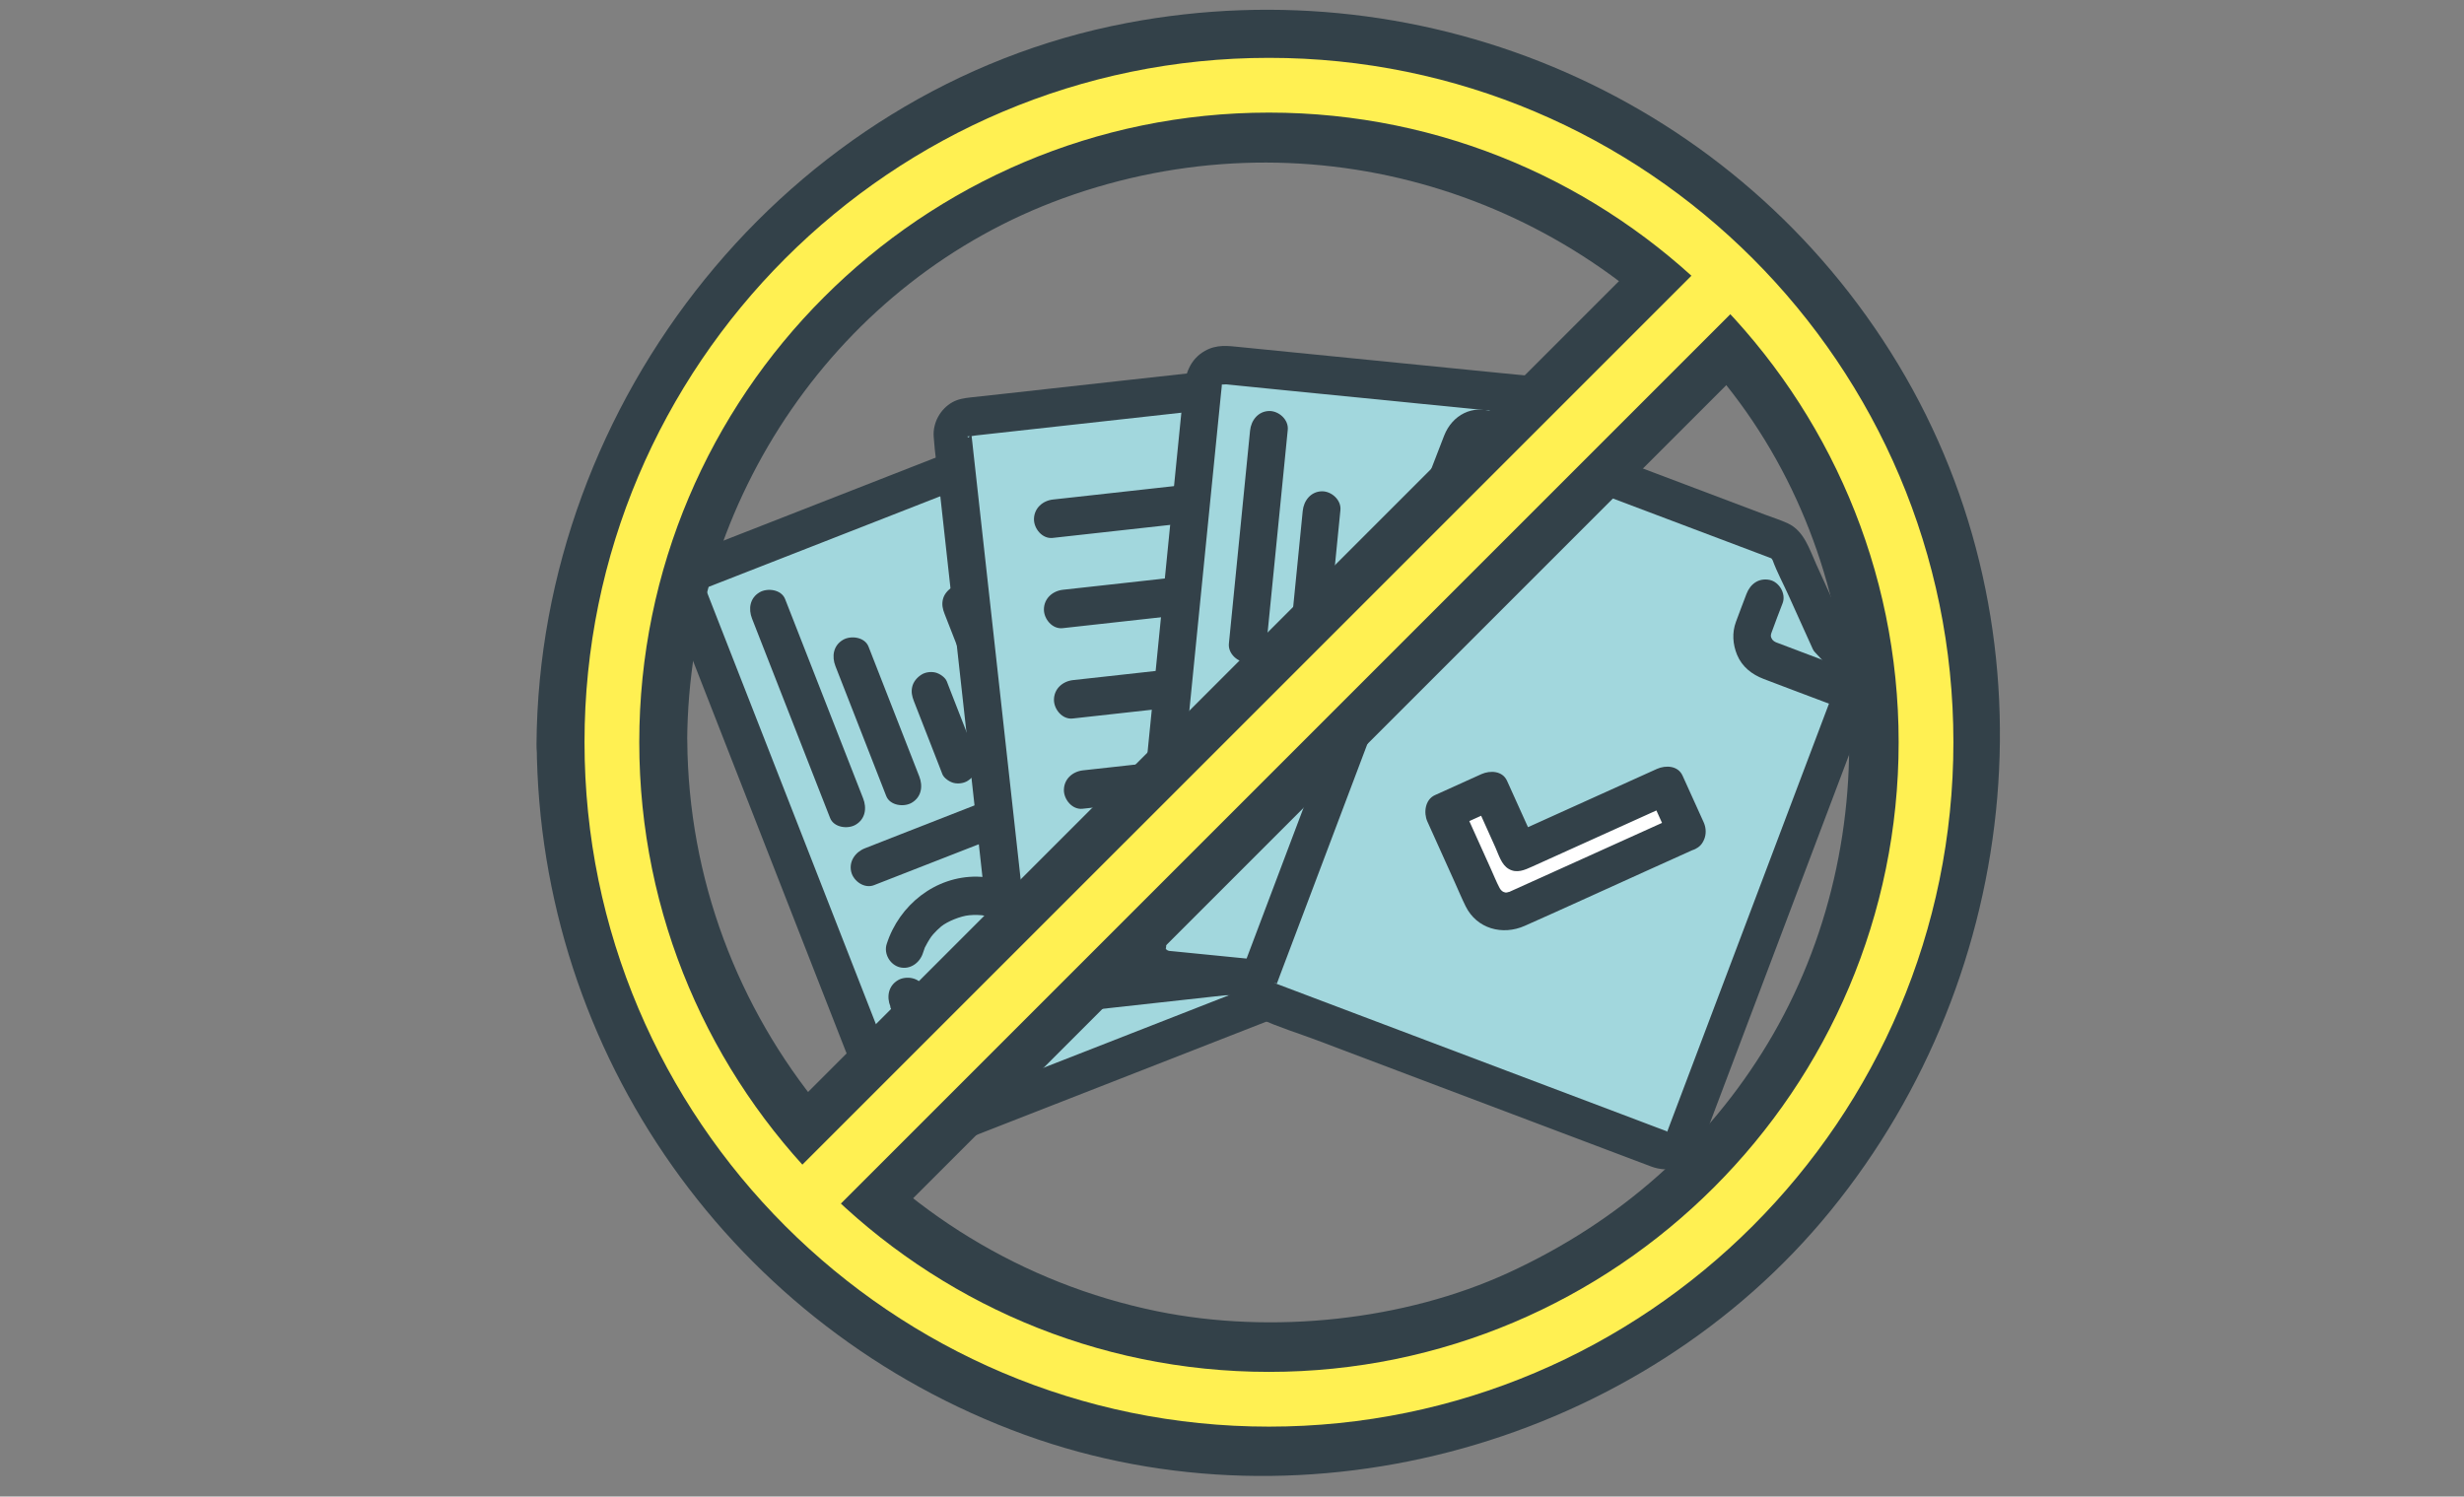 <?xml version="1.0" encoding="UTF-8"?>
<svg id="b" data-name="レイヤー 2" xmlns="http://www.w3.org/2000/svg" viewBox="0 0 270 164">
  <rect x="0" y="0" width="270" height="164" fill="#808080" stroke="none"/>
  <g id="c" data-name="レイヤー 1">
    <rect width="270" height="164" style="fill: none;"/>
    <g id="d" data-name="書類1">
      <g>
        <g>
          <path d="M98.04,123.19c.47,1.19,1.81,1.78,3,1.31l41.8-16.35c1.19-.47,1.78-1.81,1.31-3l-18.52-47.34c-.21-.53-.62-.95-1.14-1.18l-14.69-6.43c-.52-.23-1.11-.24-1.64-.03l-31.4,12.28c-1.19.47-1.78,1.81-1.31,3l22.58,57.74Z" style="fill: #a2d7dd;"/>
          <path d="M96.23,124.26c1.03,2.29,3.6,2.93,5.78,2.07l3.14-1.23c4.05-1.58,8.1-3.17,12.15-4.75,8.21-3.21,16.42-6.42,24.63-9.63.76-.3,1.62-.56,2.32-.98,1.99-1.2,2.51-3.62,1.71-5.68-.06-.15-.12-.3-.18-.45-1.02-2.62-2.05-5.24-3.07-7.85-3.63-9.29-7.26-18.57-10.9-27.86l-3.78-9.66c-.19-.5-.37-1.01-.59-1.5-.8-1.77-2.67-2.29-4.3-3.01-4-1.75-7.99-3.52-12-5.25-1.14-.5-2.26-.74-3.48-.33-.23.07-.45.17-.67.26l-4.05,1.58c-8.44,3.3-16.88,6.6-25.31,9.9-1.41.55-2.83,1.02-3.7,2.38-1.02,1.58-.7,3.22-.07,4.83l2.82,7.21c3.57,9.13,7.14,18.26,10.71,27.39,2.79,7.14,5.58,14.28,8.38,21.41l.45,1.15c.41,1.05,1.93,1.25,2.8.74,1.07-.63,1.24-1.82.82-2.89-1.97-5.04-3.94-10.08-5.91-15.12-3.62-9.27-7.25-18.53-10.87-27.8l-4.18-10.68-1.2-3.07c-.1-.27-.21-.54-.31-.8-.03-.07-.06-.14-.08-.21,0-.02-.01-.03-.02-.05,0,0,0,0,0-.01.12.4,0,.15.06.04-.03.05.1.48.07-.04.02.3-.22.07-.06.12l.08-.08c-.14.1-.1.07.12-.06-.22-.08-.37.16-.27.11.07-.03.14-.05.21-.08.38-.15.77-.3,1.15-.45l4.63-1.81c4.59-1.8,9.19-3.59,13.78-5.39l10.6-4.15c.31-.12.62-.25.94-.37.1-.04.39-.1.39-.1-.04.03-.36-.15,0,.01,1.63.71,3.25,1.42,4.88,2.14l6.78,2.97,2.24.98c.55.24.78.29.95.66.77,1.65,1.34,3.42,2,5.11,3.43,8.78,6.87,17.55,10.3,26.33,1.51,3.87,3.03,7.74,4.54,11.6l1.31,3.35c.1.26.21.52.31.79.02.04.04.09.05.13-.21-.66.04.04-.09-.11v-.05c.04-.12.02-.07-.04.16.01-.09.06-.16.13-.21-.18.18-.21.21-.08.11-.01-.01-.55.27.06,0-.02,0-.04.02-.06.02-.1.03-.2.08-.3.12l-1.11.43-4.01,1.57-12.71,4.97c-7.59,2.97-15.18,5.94-22.78,8.91-.25.1-.5.19-.74.29-.03.01-.06.03-.09.04-.31.1-.23.11-.51.02.24.08-.1-.26,0-.04.14.3-.2-.39-.18-.34-.46-1.03-1.89-1.27-2.8-.74-1.03.61-1.29,1.85-.82,2.89Z" style="fill: #334149;"/>
        </g>
        <g>
          <path d="M125.14,57.06l-8.95,3.5c-1.43.56-3.05-.15-3.61-1.58l-1.46-3.73" style="fill: #a2d7dd;"/>
          <path d="M124.64,55.03c-2.04.8-4.09,1.6-6.13,2.4-.9.35-1.81.72-2.71,1.06-.09.04-.19.07-.28.1-.3.13-.15.05-.02.03-.12.02-.24.01-.36.01.1,0,.34.1,0,0-.06-.02-.5-.19-.25-.07s-.09-.07-.14-.1c-.25-.19.26.2,0,0-.07-.05-.13-.13-.19-.2.23.26.04.07,0-.02-.09-.19-.17-.38-.25-.57-.46-1.16-.91-2.33-1.37-3.5-.41-1.05-1.93-1.25-2.8-.74-1.07.63-1.24,1.82-.82,2.89s.86,2.2,1.29,3.3c.8,2.04,2.76,3.46,5.02,3.18,1.02-.13,1.96-.58,2.9-.95l4.3-1.68c.94-.37,1.88-.73,2.82-1.1,1.05-.41,1.79-1.44,1.5-2.6-.25-1.01-1.45-1.86-2.5-1.44h0Z" style="fill: #334149;"/>
        </g>
        <g>
          <line x1="120.91" y1="69.77" x2="123.55" y2="76.52" style="fill: #a2d7dd;"/>
          <path d="M119.1,70.84c.77,1.97,1.54,3.94,2.31,5.9l.33.85c.18.46.8.86,1.25.97.49.12,1.12.04,1.54-.24.47-.3.87-.76,1-1.32s.03-1.03-.18-1.57c-.77-1.97-1.54-3.94-2.31-5.9l-.33-.85c-.18-.46-.8-.86-1.25-.97-.49-.12-1.12-.04-1.54.24-.47.3-.87.76-1,1.32s-.03,1.03.18,1.57h0Z" style="fill: #334149;"/>
        </g>
        <g>
          <line x1="114.27" y1="70.93" x2="117.4" y2="78.93" style="fill: #a2d7dd;"/>
          <path d="M112.46,72.01c.91,2.33,1.82,4.66,2.73,6.99l.39,1.01c.18.46.8.86,1.25.97.49.12,1.12.04,1.54-.24.47-.3.87-.76,1-1.32s.03-1.03-.18-1.57c-.91-2.33-1.82-4.66-2.73-6.99l-.39-1.01c-.18-.46-.8-.86-1.25-.97-.49-.12-1.12-.04-1.54.24-.47.3-.87.76-1,1.32s-.03,1.03.18,1.57h0Z" style="fill: #334149;"/>
        </g>
        <g>
          <line x1="110.22" y1="78.75" x2="111.24" y2="81.34" style="fill: #a2d7dd;"/>
          <path d="M108.41,79.82c.3.76.59,1.51.89,2.27l.13.33c.12.25.3.45.53.6.2.19.44.32.72.37.27.08.53.08.79.02.27-.02.52-.1.75-.25.47-.3.87-.76,1-1.32l.08-.54c0-.36-.08-.71-.25-1.03-.3-.76-.59-1.51-.89-2.27l-.13-.33c-.12-.25-.3-.45-.53-.6-.2-.19-.44-.32-.72-.37-.27-.08-.53-.08-.79-.02-.27.02-.52.1-.75.25-.47.3-.87.76-1,1.32l-.08.54c0,.36.08.71.25,1.03h0Z" style="fill: #334149;"/>
        </g>
        <g>
          <line x1="105.31" y1="66.19" x2="108.46" y2="74.23" style="fill: #a2d7dd;"/>
          <path d="M103.5,67.26c.92,2.34,1.83,4.69,2.75,7.03.13.34.26.68.4,1.02.18.46.8.86,1.25.97.49.12,1.12.04,1.54-.24.47-.3.87-.76,1-1.32s.03-1.03-.18-1.57c-.92-2.34-1.83-4.69-2.75-7.03-.13-.34-.26-.68-.4-1.02-.18-.46-.8-.86-1.25-.97-.49-.12-1.12-.04-1.54.24-.47.3-.87.76-1,1.32s-.03,1.03.18,1.57h0Z" style="fill: #334149;"/>
        </g>
        <g>
          <line x1="101.95" y1="75.75" x2="105.08" y2="83.75" style="fill: #a2d7dd;"/>
          <path d="M100.14,76.83c.91,2.33,1.82,4.66,2.73,6.99l.39,1.01c.18.46.8.86,1.25.97.49.12,1.12.04,1.54-.24.47-.3.87-.76,1-1.32s.03-1.03-.18-1.57c-.91-2.33-1.82-4.66-2.73-6.99l-.39-1.01c-.18-.46-.8-.86-1.25-.97-.49-.12-1.12-.04-1.54.24-.47.3-.87.76-1,1.32s-.03,1.03.18,1.57h0Z" style="fill: #334149;"/>
        </g>
        <g>
          <line x1="93.36" y1="71.94" x2="98.92" y2="86.16" style="fill: #a2d7dd;"/>
          <path d="M91.55,73.01c1.62,4.14,3.24,8.29,4.86,12.43.23.6.47,1.2.7,1.79.41,1.05,1.93,1.25,2.8.74,1.07-.63,1.24-1.82.82-2.89-1.62-4.14-3.24-8.29-4.86-12.43-.23-.6-.47-1.2-.7-1.79-.41-1.05-1.93-1.25-2.8-.74-1.07.63-1.24,1.82-.82,2.89h0Z" style="fill: #334149;"/>
        </g>
        <g>
          <line x1="126.07" y1="82.95" x2="95.28" y2="94.99" style="fill: #a2d7dd;"/>
          <path d="M125.57,80.92c-3.46,1.35-6.91,2.7-10.37,4.05l-16.62,6.5c-1.27.5-2.54.99-3.8,1.49-1.05.41-1.79,1.44-1.5,2.6.25,1.01,1.45,1.86,2.5,1.44,3.46-1.35,6.91-2.7,10.37-4.05l16.62-6.5c1.27-.5,2.54-.99,3.8-1.49,1.05-.41,1.79-1.44,1.5-2.6-.25-1.01-1.45-1.86-2.5-1.44h0Z" style="fill: #334149;"/>
        </g>
        <g>
          <line x1="128.89" y1="90.18" x2="116.92" y2="94.86" style="fill: #a2d7dd;"/>
          <path d="M128.4,88.15c-3.49,1.36-6.98,2.73-10.46,4.09-.5.2-1.01.39-1.51.59-1.02.4-1.84,1.45-1.5,2.6.29,1,1.42,1.87,2.5,1.44,3.49-1.36,6.98-2.73,10.46-4.09.5-.2,1.01-.39,1.51-.59,1.02-.4,1.84-1.45,1.5-2.6-.29-1-1.42-1.87-2.5-1.44h0Z" style="fill: #334149;"/>
        </g>
        <g>
          <line x1="131.4" y1="96.59" x2="121.28" y2="100.55" style="fill: #a2d7dd;"/>
          <path d="M130.9,94.57c-2.95,1.15-5.9,2.31-8.85,3.46-.43.17-.85.33-1.28.5-1.02.4-1.84,1.45-1.5,2.6.29,1,1.42,1.87,2.5,1.44,2.95-1.15,5.9-2.31,8.85-3.46.43-.17.85-.33,1.28-.5,1.02-.4,1.84-1.45,1.5-2.6-.29-1-1.42-1.87-2.5-1.44h0Z" style="fill: #334149;"/>
        </g>
        <g>
          <line x1="133.91" y1="103.01" x2="121.94" y2="107.69" style="fill: #a2d7dd;"/>
          <path d="M133.41,100.98c-3.49,1.36-6.98,2.73-10.46,4.09-.5.2-1.01.39-1.51.59-1.02.4-1.84,1.45-1.5,2.6.29,1,1.42,1.87,2.5,1.44,3.49-1.36,6.98-2.73,10.46-4.09.5-.2,1.01-.39,1.51-.59,1.02-.4,1.84-1.45,1.5-2.6-.29-1-1.42-1.87-2.5-1.44h0Z" style="fill: #334149;"/>
        </g>
        <g>
          <path d="M99.36,109.29c1.64,4.19,6.36,6.25,10.54,4.61,4.19-1.64,6.25-6.36,4.61-10.54-1.64-4.19-6.36-6.25-10.54-4.61-2.42.95-4.13,2.92-4.83,5.22" style="fill: #a2d7dd;"/>
          <path d="M97.55,110.36c1.41,3.47,4.74,5.79,8.43,6.15s7.43-1.54,9.5-4.67,2.16-7.2.44-10.44-5.19-5.27-8.84-5.33c-4.58-.07-8.55,3.1-9.92,7.39-.34,1.06.37,2.27,1.43,2.54,1.14.29,2.2-.49,2.54-1.55.06-.17.11-.35.18-.52.14-.37-.23.42.08-.18.15-.29.31-.58.49-.86.05-.07.31-.45.1-.17.09-.12.19-.23.28-.34.27-.3.56-.59.87-.85.7-.57,2.16-1.15,3.07-1.23.31-.03.62-.04.92-.03.17,0,.34.01.51.03-.1-.01-.31-.06.07.02.33.07.66.13.98.23.13.04.26.08.38.12.56.18-.29-.17.24.1.3.16.6.3.89.48.11.07.67.48.39.25.26.21.51.45.75.69.09.1.19.2.28.3.03.03.38.5.19.23.2.29.38.59.54.9.07.13.12.26.19.38.29.6-.04-.16.09.21.11.3.19.61.26.92.04.17.07.34.1.52.02.14.02.14,0-.02,0,.1.02.21.02.31.02.31.01.61,0,.92,0-.04-.07.62-.03.34s-.08.37-.07.33c-.06.3-.16.58-.24.87-.03.1-.19.51-.03.13-.08.19-.17.37-.26.54-.14.27-.3.52-.47.78-.06.09-.33.42-.08.12-.09.1-.17.21-.26.31-.23.25-.48.48-.73.71-.04.04-.32.24-.05.05-.17.12-.34.24-.52.35-1.06.66-1.98.92-3.19.93-.21,0-.41,0-.61-.02-.41-.02.16.06-.28-.04-.33-.07-.66-.13-.98-.23-.16-.05-.32-.1-.48-.16-.14-.05-.13-.05.04.02-.09-.04-.18-.08-.27-.13-.33-.17-.65-.34-.96-.55-.11-.07-.22-.15-.33-.23.32.23-.14-.12-.2-.18-.31-.28-.58-.58-.85-.89-.03-.03-.23-.31-.06-.07-.12-.17-.23-.35-.34-.53-.22-.37-.4-.76-.56-1.15-.43-1.05-1.92-1.26-2.8-.74-1.06.63-1.25,1.83-.82,2.89h0Z" style="fill: #334149;"/>
        </g>
      </g>
      <g>
        <line x1="84.22" y1="66.72" x2="92.76" y2="88.57" style="fill: #a2d7dd;"/>
        <path d="M82.41,67.8c2.49,6.37,4.98,12.74,7.48,19.11.36.91.71,1.82,1.07,2.73.41,1.05,1.93,1.25,2.8.74,1.07-.63,1.24-1.82.82-2.89-2.49-6.37-4.98-12.74-7.48-19.11-.36-.91-.71-1.82-1.07-2.73-.41-1.05-1.93-1.25-2.8-.74-1.07.63-1.24,1.82-.82,2.89h0Z" style="fill: #334149;"/>
      </g>
    </g>
    <g id="e" data-name="書類2">
      <g>
        <path d="M158.28,102.46l-5.41-48.91c-.06-.54-.33-1.04-.76-1.38l-12.02-9.63c-.43-.34-.97-.5-1.51-.44l-32.57,3.6c-1.02.11-1.75,1.03-1.63,2.04l6.63,59.94c.11,1.02,1.03,1.75,2.04,1.63l43.61-4.83c1.02-.11,1.75-1.03,1.63-2.04Z" style="fill: #a2d7dd;"/>
        <path d="M160.35,102.41c-.68-6.18-1.37-12.35-2.05-18.53-.99-8.97-1.99-17.94-2.98-26.91-.24-2.13-.14-5.02-1.91-6.47-3.24-2.66-6.54-5.24-9.82-7.86-1.47-1.17-2.98-2.76-4.99-2.65-.73.04-1.46.16-2.19.24l-12.69,1.4c-4.6.51-9.2,1.02-13.79,1.53-1.19.13-2.38.26-3.57.39-.69.08-1.38.18-2,.53-1.32.74-2.15,2.24-2.05,3.75.12,1.8.4,3.61.6,5.4l1.32,11.95c1.08,9.78,2.17,19.57,3.25,29.35l1.14,10.3.28,2.52c.01.13.03.25.04.38.24,2.13,1.82,3.82,4.08,3.69,2.03-.11,4.08-.45,6.1-.68,4.59-.51,9.18-1.02,13.77-1.52l23.26-2.57c.16-.02.32-.03.48-.05,2.13-.28,3.83-1.95,3.73-4.19-.05-1.11-.86-2.08-2.04-2.06-1.08.02-2.14,1.03-2.09,2.15.03.53-.02.09.08.02.03-.02.36-.21.1-.09s.19-.08.26-.04c-.03-.02-.15.02-.18.02-.32.03-.63.07-.95.11l-3.8.42c-4.28.47-8.55.95-12.83,1.42-8.14.9-16.28,1.8-24.42,2.7-.36.04-.73.08-1.09.12-.08,0-.17.02-.25.03-.02,0-.03,0-.05,0-.73.14.03-.02-.06.05.08-.06.16.54-.08-.07.07.18.25.11.12.44,0,0,0-.02,0-.02,0-.05-.01-.12-.02-.17-.03-.25-.06-.5-.08-.75l-.86-7.8c-1.02-9.2-2.04-18.4-3.05-27.6-.81-7.35-1.63-14.7-2.44-22.04-.06-.5-.1-1.01-.17-1.51-.06-.47.06-.07-.09-.05.06,0-.63.21,0,.03-.08.02-.28.39-.36.1,0,0,.06,0,.06,0,.29,0,.58-.06.86-.1,3.62-.4,7.23-.8,10.85-1.2,4.75-.53,9.51-1.05,14.26-1.58l4.88-.54c.44-.05.87-.1,1.31-.14.26-.03.87.06.4-.2.35.19.67.54.98.78l2.18,1.74,5.58,4.47c1.06.85,2.11,1.9,3.27,2.62.22.13.33.28.21-.04.02.05.01.13.02.19.04.29.06.58.1.88.85,7.64,1.69,15.29,2.54,22.93.87,7.86,1.74,15.71,2.61,23.57l.15,1.33c.12,1.1.81,2.08,2.04,2.06,1.03-.02,2.21-1.03,2.09-2.15Z" style="fill: #334149;"/>
      </g>
      <g>
        <path d="M152.59,52.73l-9.18,1.02c-1.47.16-2.79-.9-2.96-2.37l-.35-3.13" style="fill: #a2d7dd;"/>
        <path d="M152.62,50.62l-5.82.64-3.01.33c-.1.01-.2.02-.29.03-.02,0-.03,0-.05,0-.06,0-.26.03-.18.01-.35.05.12.07-.07.02-.11-.03-.22-.06-.33-.08l-.08-.03c.22.1.27.11.13.04-.03,0-.4-.22-.13-.06.23.14-.04-.04-.09-.1-.05-.05-.24-.33-.1-.1s0-.03-.02-.06c-.17-.34-.02-.05,0,.03-.04-.15-.17-.75-.05.02-.16-1.03-.23-2.08-.35-3.12s-.82-2.14-2.04-2.06c-1.02.07-2.22,1-2.09,2.15.11,1.02.23,2.05.34,3.07.14,1.24.54,2.4,1.5,3.26s2.22,1.33,3.5,1.22c2.16-.18,4.31-.48,6.46-.71l2.72-.3c1.09-.12,2.13-.96,2.09-2.15-.03-1.04-.87-2.19-2.04-2.06h0Z" style="fill: #334149;"/>
      </g>
      <g>
        <line x1="116.46" y1="66.74" x2="144.01" y2="63.69" style="fill: #a2d7dd;"/>
        <path d="M116.43,68.84c8.03-.89,16.07-1.78,24.1-2.67,1.15-.13,2.3-.25,3.45-.38s2.08-.96,2.09-2.15c.01-1.04-.91-2.18-2.04-2.06-8.03.89-16.07,1.78-24.1,2.67-1.15.13-2.3.25-3.45.38s-2.08.96-2.09,2.15c-.01,1.04.91,2.18,2.04,2.06h0Z" style="fill: #334149;"/>
      </g>
      <g>
        <line x1="115.36" y1="56.85" x2="134.96" y2="54.68" style="fill: #a2d7dd;"/>
        <path d="M115.34,58.95c5.71-.63,11.42-1.26,17.14-1.9.82-.09,1.64-.18,2.46-.27,1.13-.12,2.08-.96,2.09-2.15.01-1.04-.91-2.18-2.04-2.06-5.71.63-11.42,1.26-17.14,1.9-.82.09-1.64.18-2.46.27-1.13.12-2.08.96-2.09,2.15-.01,1.04.91,2.18,2.04,2.06h0Z" style="fill: #334149;"/>
      </g>
      <g>
        <line x1="117.55" y1="76.63" x2="145.1" y2="73.58" style="fill: #a2d7dd;"/>
        <path d="M117.53,78.74c8.03-.89,16.07-1.78,24.1-2.67,1.15-.13,2.3-.25,3.45-.38s2.08-.96,2.09-2.15c.01-1.04-.91-2.18-2.04-2.06-8.03.89-16.07,1.78-24.1,2.67-1.15.13-2.3.25-3.45.38s-2.08.96-2.09,2.15c-.01,1.04.91,2.18,2.04,2.06h0Z" style="fill: #334149;"/>
      </g>
      <g>
        <line x1="118.65" y1="86.52" x2="146.2" y2="83.48" style="fill: #a2d7dd;"/>
        <path d="M118.62,88.63c8.03-.89,16.07-1.78,24.1-2.67,1.15-.13,2.3-.25,3.45-.38s2.08-.96,2.09-2.15c.01-1.04-.91-2.18-2.04-2.06-8.03.89-16.07,1.78-24.1,2.67-1.15.13-2.3.25-3.45.38s-2.08.96-2.09,2.15c-.01,1.04.91,2.18,2.04,2.06h0Z" style="fill: #334149;"/>
      </g>
      <g>
        <line x1="119.74" y1="96.42" x2="147.29" y2="93.37" style="fill: #a2d7dd;"/>
        <path d="M119.71,98.52c8.03-.89,16.07-1.78,24.1-2.67,1.15-.13,2.3-.25,3.45-.38s2.08-.96,2.09-2.15c.01-1.04-.91-2.18-2.04-2.06-8.03.89-16.07,1.78-24.1,2.67-1.15.13-2.3.25-3.45.38s-2.08.96-2.09,2.15c-.01,1.04.91,2.18,2.04,2.06h0Z" style="fill: #334149;"/>
      </g>
    </g>
    <g id="f" data-name="書類4">
      <g>
        <g>
          <path d="M125.69,103.72c-.13,1.27.8,2.4,2.07,2.53l44.67,4.45c1.27.13,2.4-.8,2.53-2.07l5.04-50.58c.06-.57-.11-1.13-.47-1.57l-10.16-12.4c-.36-.44-.88-.72-1.44-.77l-33.56-3.34c-1.27-.13-2.4.8-2.53,2.07l-6.14,61.69Z" style="fill: #a2d7dd;"/>
          <path d="M123.62,103.77c-.12,2.49,1.72,4.34,4.11,4.59.16.02.31.03.47.05l3.29.33,12.91,1.29c8.8.88,17.61,1.75,26.41,2.63.67.07,1.37.2,2.05.16,2.32-.14,3.9-2.03,4.15-4.23.02-.16.03-.32.05-.48.28-2.8.56-5.59.84-8.39.99-9.92,1.98-19.85,2.96-29.77.34-3.44.69-6.88,1.03-10.32.05-.53.14-1.07.16-1.6.09-2.09-1.49-3.57-2.71-5.07-2.77-3.38-5.5-6.78-8.3-10.13-1-1.2-2.31-1.53-3.77-1.67l-4.25-.42c-9.03-.9-18.07-1.8-27.1-2.7-1.37-.14-2.58-.32-3.88.41-1.65.93-2.17,2.55-2.34,4.29l-.77,7.7-2.91,29.26c-.76,7.63-1.52,15.25-2.28,22.88-.04.41-.08.82-.12,1.23-.11,1.11.98,2.08,2.04,2.06,1.21-.03,1.98-1.03,2.09-2.15.54-5.38,1.07-10.77,1.61-16.15.99-9.9,1.97-19.8,2.96-29.7l1.14-11.41.33-3.28c.03-.29.06-.57.09-.86,0-.07.02-.15.02-.22,0-.02,0-.03,0-.05,0,0,0,0,0-.01-.05.38-.15.2.02.08l-.04.11c.14-.23.15-.26.06-.08-.33.09.27-.09.06-.04-.33.07.3,0,.36.01.07,0,.13.01.2.02.39.03.79.08,1.18.12l4.88.49,14.7,1.46,11.43,1.14c.35.03.7.06,1.05.1.03,0,.06,0,.09,0,0,0,.02,0,.03,0-.76-.13-.05.04-.05.04.01.05-.35-.4.04.14.03.04.06.08.09.12,1.09,1.29,2.15,2.62,3.22,3.93l4.72,5.76,1.63,1.99c.13.16.25.32.39.47.03.03.06.07.09.11-.14-.23-.09-.26-.08.13.02.48-.1,1-.15,1.47l-.4,3.99c-.93,9.38-1.87,18.76-2.8,28.13-.41,4.13-.82,8.27-1.23,12.4l-.36,3.58c-.03.28-.06.56-.08.84,0,.05,0,.1-.01.14,0,0,0,0,0,.01.11-.78-.17.06.03-.19-.18.23-.08.08-.06.08.23.03-.29.11.06.03-.58.13-1.41-.09-1.98-.15l-4.23-.42-13.53-1.35-24.45-2.43c-.28-.03-.55-.05-.83-.08-.04,0-.08,0-.12-.01l.29.02c-.25-.07-.3-.08-.14-.03,0,0-.35-.24-.1-.06-.26-.18-.13-.21-.06-.02-.14-.38-.05.03-.03-.38.05-1.11-.94-2.08-2.04-2.06-1.17.03-2.03,1.03-2.09,2.15Z" style="fill: #334149;"/>
        </g>
        <g>
          <path d="M179.89,57.14l-9.56-.95c-1.53-.15-2.65-1.52-2.5-3.05l.4-3.98" style="fill: #a2d7dd;"/>
          <path d="M179.91,55.04c-2.16-.22-4.32-.43-6.48-.65-.99-.1-1.97-.2-2.96-.29-.41-.04.58.17.07,0-.1-.04-.22-.06-.32-.09.1.03.35.2.07,0-.09-.06-.18-.11-.27-.17.42.29.06,0-.04-.09.33.32.08.06,0-.02-.09-.09-.16-.45-.04-.02-.03-.1-.05-.22-.08-.31.11.29,0,.22,0,.04.01-.21.02-.41.04-.61.12-1.24.25-2.47.37-3.71.11-1.08-.98-2.13-2.04-2.06-1.22.08-1.97.99-2.09,2.15s-.24,2.38-.36,3.57c-.24,2.41,1.07,4.68,3.47,5.37.95.27,2.11.26,3.09.36l4.47.45c1.01.1,2.02.2,3.03.3,1.1.11,2.12-1.13,2.09-2.15-.04-1.23-.87-1.94-2.04-2.06h0Z" style="fill: #334149;"/>
        </g>
        <g>
          <line x1="170.34" y1="66.54" x2="169.62" y2="73.76" style="fill: #a2d7dd;"/>
          <path d="M168.28,66.59c-.21,2.1-.42,4.21-.63,6.31-.03.3-.06.61-.09.91-.11,1.08.98,2.13,2.04,2.06,1.22-.08,1.97-.99,2.09-2.15.21-2.1.42-4.21.63-6.31.03-.3.06-.61.09-.91.11-1.08-.98-2.13-2.04-2.06-1.22.08-1.97.99-2.09,2.15h0Z" style="fill: #334149;"/>
        </g>
        <g>
          <line x1="163.89" y1="64.56" x2="163.04" y2="73.1" style="fill: #a2d7dd;"/>
          <path d="M161.83,64.6c-.25,2.49-.5,4.98-.74,7.47l-.11,1.08c-.11,1.08.98,2.13,2.04,2.06,1.22-.08,1.97-.99,2.09-2.15.25-2.49.5-4.98.74-7.47l.11-1.08c.11-1.08-.98-2.13-2.04-2.06-1.22.08-1.97.99-2.09,2.15h0Z" style="fill: #334149;"/>
        </g>
        <g>
          <line x1="156.74" y1="69.68" x2="156.46" y2="72.45" style="fill: #a2d7dd;"/>
          <path d="M154.68,69.73c-.08.81-.16,1.61-.24,2.42l-.03.35c-.01.28.04.54.16.78.08.26.21.48.41.68.19.21.42.36.69.44.24.13.5.18.78.16.53-.04,1.08-.23,1.45-.63l.35-.45c.19-.33.29-.69.3-1.07.08-.81.16-1.61.24-2.42l.03-.35c.01-.28-.04-.54-.16-.78-.08-.26-.21-.48-.41-.68-.19-.21-.42-.36-.69-.44-.24-.13-.5-.18-.78-.16-.53.04-1.08.23-1.45.63l-.35.45c-.19.33-.29.69-.3,1.07h0Z" style="fill: #334149;"/>
        </g>
        <g>
          <line x1="158.08" y1="56.26" x2="157.22" y2="64.85" style="fill: #a2d7dd;"/>
          <path d="M156.01,56.3c-.25,2.5-.5,5.01-.75,7.51l-.11,1.08c-.11,1.08.98,2.13,2.04,2.06,1.22-.08,1.97-.99,2.09-2.15.25-2.5.5-5.01.75-7.51l.11-1.08c.11-1.08-.98-2.13-2.04-2.06-1.22.08-1.97.99-2.09,2.15h0Z" style="fill: #334149;"/>
        </g>
        <g>
          <line x1="150.73" y1="63.25" x2="149.88" y2="71.79" style="fill: #a2d7dd;"/>
          <path d="M148.67,63.29c-.25,2.49-.5,4.98-.74,7.47l-.11,1.08c-.11,1.08.98,2.13,2.04,2.06,1.22-.08,1.97-.99,2.09-2.15.25-2.49.5-4.98.74-7.47l.11-1.08c.11-1.08-.98-2.13-2.04-2.06-1.22.08-1.97.99-2.09,2.15h0Z" style="fill: #334149;"/>
        </g>
        <g>
          <line x1="144.82" y1="55.94" x2="143.3" y2="71.14" style="fill: #a2d7dd;"/>
          <path d="M142.75,55.99c-.44,4.43-.88,8.86-1.32,13.28l-.19,1.91c-.11,1.11.98,2.08,2.04,2.06,1.21-.03,1.98-1.03,2.09-2.15.44-4.43.88-8.86,1.32-13.28l.19-1.91c.11-1.11-.98-2.08-2.04-2.06-1.21.03-1.98,1.03-2.09,2.15h0Z" style="fill: #334149;"/>
        </g>
        <g>
          <line x1="168.94" y1="80.62" x2="136.04" y2="77.35" style="fill: #a2d7dd;"/>
          <path d="M168.97,78.52c-3.69-.37-7.38-.74-11.08-1.1l-17.76-1.77c-1.35-.13-2.71-.27-4.06-.4-1.13-.11-2.08,1.13-2.09,2.15-.01,1.23.91,1.94,2.04,2.06,3.69.37,7.38.74,11.08,1.1l17.76,1.77c1.35.13,2.71.27,4.06.4,1.13.11,2.08-1.13,2.09-2.15.01-1.23-.91-1.94-2.04-2.06h0Z" style="fill: #334149;"/>
        </g>
      </g>
      <g>
        <line x1="139.05" y1="47.14" x2="136.72" y2="70.48" style="fill: #a2d7dd;"/>
        <path d="M136.98,47.19c-.68,6.81-1.36,13.62-2.03,20.42-.1.97-.19,1.95-.29,2.92-.11,1.11.98,2.08,2.04,2.06,1.21-.03,1.98-1.03,2.09-2.15.68-6.81,1.36-13.62,2.03-20.42.1-.97.19-1.95.29-2.92.11-1.11-.98-2.08-2.04-2.06-1.21.03-1.98,1.03-2.09,2.15h0Z" style="fill: #334149;"/>
      </g>
    </g>
    <g id="g" data-name="書類3">
      <g>
        <path d="M184.52,124.86l18.21-48.19c.2-.53.18-1.13-.05-1.65l-6.64-14.7c-.24-.52-.67-.93-1.2-1.13l-32.09-12.13c-1-.38-2.12.13-2.5,1.13l-22.32,59.06c-.38,1,.13,2.12,1.13,2.5l42.97,16.23c1,.38,2.12-.13,2.5-1.13Z" style="fill: #a2d7dd;"/>
        <path d="M186.51,125.35c2.28-6.04,4.56-12.08,6.84-18.11,3.34-8.83,6.67-17.66,10.01-26.49l1.15-3.06c.5-1.32.47-2.6-.11-3.93-1.74-3.98-3.58-7.92-5.36-11.88-.76-1.67-1.34-3.7-3.14-4.53-.8-.37-1.66-.64-2.49-.95l-12.33-4.66c-4.56-1.72-9.13-3.45-13.69-5.17l-3.7-1.4c-2.31-.87-4.55.3-5.44,2.56-2.2,5.6-4.25,11.25-6.38,16.88-3.64,9.64-7.28,19.27-10.92,28.91l-3.87,10.25-.96,2.55c-.75,1.99-.17,4.32,1.88,5.28s4.25,1.62,6.34,2.41l13.41,5.07c7.72,2.92,15.44,5.84,23.17,8.75,2.02.76,4.41.19,5.37-1.94.46-1.01.35-2.25-.7-2.86-.91-.53-2.37-.2-2.83.82-.33.74.05-.04.06.12.03.4-.37,0-.06.05.2.04-.18-.07-.18-.07-.06-.03-.12-.05-.18-.07-.3-.11-.6-.23-.91-.34l-3.72-1.41-12.63-4.77-24.13-9.12c-.36-.14-.72-.27-1.08-.41-.08-.03-.16-.06-.25-.09,0,0-.05-.03-.06-.02,0,0,0,0,0,0,.16,0,.27.05.33.17-.18-.18-.22-.22-.11-.11.04.25-.02.23.09-.04.02-.06.04-.12.07-.17.09-.25.19-.5.28-.75.97-2.57,1.94-5.14,2.91-7.7,3.43-9.07,6.86-18.14,10.28-27.22,2.73-7.23,5.46-14.46,8.2-21.69.18-.49.41-.98.56-1.48,0,0,.01-.02.01-.03.13.44-.12.19-.2.37-.05.11.1-.01.05-.03-.22-.09.05.07.18.12.29.11.59.22.88.33,3.59,1.36,7.17,2.71,10.76,4.07,4.68,1.77,9.36,3.54,14.04,5.3l4.77,1.8c.42.16.84.32,1.26.48.09.03.19.07.28.1.01,0,.03,0,.04.01-.41-.19-.13-.05-.05.16.48,1.31,1.17,2.58,1.74,3.85l3.09,6.84,1.25,2.76c.18.39.44.82.56,1.23-.12-.44-.12.07-.2.3-.11.29-.22.58-.33.87-2.86,7.56-5.71,15.12-8.57,22.68s-5.82,15.41-8.74,23.12c-.16.44-.33.87-.49,1.31-.39,1.04.41,2.28,1.43,2.54,1.19.3,2.15-.5,2.54-1.55Z" style="fill: #334149;"/>
      </g>
      <g>
        <path d="M202.87,75.76l-9.04-3.42c-1.45-.55-2.18-2.17-1.63-3.61l1.19-3.14" style="fill: #a2d7dd;"/>
        <path d="M203.42,73.72c-1.97-.74-3.93-1.49-5.9-2.23l-2.88-1.09c-.08-.03-.16-.06-.24-.09-.2-.07.65.33.21.08-.08-.05-.17-.1-.25-.14-.19-.13-.16-.11.09.08-.07-.06-.14-.13-.2-.2-.25-.21.07.11.05.1-.06-.01-.14-.25-.18-.3-.22-.36,0,.04,0,.05-.02,0-.06-.23-.07-.27-.12-.42-.05.41,0-.03,0,0,0-.27.01-.28l-.03.26c.02-.1.04-.19.07-.28.02-.05.04-.1.06-.16.37-1.05.79-2.09,1.18-3.13s-.39-2.33-1.43-2.54c-1.21-.24-2.13.46-2.54,1.55-.38,1.02-.78,2.03-1.15,3.05-.44,1.19-.35,2.46.13,3.62.54,1.3,1.62,2.14,2.9,2.63,2.12.82,4.24,1.6,6.37,2.41.89.34,1.78.67,2.68,1.01,1.03.39,2.32-.55,2.54-1.55.27-1.19-.33-2.12-1.43-2.54h0Z" style="fill: #334149;"/>
      </g>
      <g>
        <path d="M184.88,91.19l-18.76,8.47c-1.39.63-3.03,0-3.66-1.38l-4.21-9.31,5.11-2.31,3.04,6.73h0s16.18-7.3,16.18-7.3l2.31,5.1Z" style="fill: #fff;"/>
        <path d="M183.89,89.38c-4.15,1.88-8.31,3.75-12.46,5.63l-5.96,2.69c-.11.05-.22.11-.34.15.55-.21.03-.06,0-.05-.1.01-.1.04-.36-.05-.1-.03-.32-.19-.45-.44-.37-.7-.66-1.45-.99-2.17-1.09-2.42-2.18-4.83-3.27-7.25l-.82,2.89c1.7-.77,3.4-1.54,5.11-2.31l-2.8-.74c.77,1.71,1.54,3.42,2.31,5.13.36.8.66,1.91,1.47,2.37.88.51,1.74.11,2.56-.26l11.66-5.27c1.33-.6,2.67-1.21,4-1.81l-2.8-.74c.77,1.7,1.54,3.4,2.31,5.1.47,1.03,1.89,1.27,2.8.74,1.03-.61,1.29-1.85.82-2.89-.77-1.7-1.54-3.4-2.31-5.1-.5-1.11-1.85-1.16-2.8-.74-4.71,2.13-9.43,4.26-14.14,6.39-.68.31-1.36.61-2.04.92l1.54-.24h0c.42.32.84.65,1.25.97-1.01-2.24-2.03-4.49-3.04-6.73-.5-1.11-1.85-1.16-2.8-.74-1.7.77-3.4,1.54-5.11,2.31-1.08.49-1.25,1.94-.82,2.89.99,2.2,1.99,4.41,2.98,6.61.4.89.78,1.8,1.21,2.67,1.22,2.48,4.05,3.23,6.48,2.15,4.42-1.96,8.81-3.98,13.22-5.97,1.85-.83,3.7-1.67,5.54-2.5,1.02-.46,1.32-1.97.82-2.89-.59-1.08-1.78-1.2-2.8-.74Z" style="fill: #334149;"/>
      </g>
    </g>
    <g>
      <g>
        <path d="M75.3,81.15c.18-26.44,16.54-50.49,41.21-59.43,26.05-9.44,54.45-1.31,71.83,19.48,17.01,20.34,18.89,50.73,5.34,73.19-6.56,10.87-16.14,19.46-28.42,25.1-11.33,5.2-25.84,6.79-38.49,4.2-29.54-6.05-51.25-32.14-51.46-62.54-.07-10.97-16.57-10.29-16.5.38.23,33.98,21.58,64.14,53.49,75.71,30.95,11.22,67.54.92,88.29-24.56,21.26-26.1,24.97-63.64,7.4-92.77S156.64-3.78,123.48,2.52c-37.31,7.09-64.43,41.44-64.69,79.01-.07,10.97,16.43,10.28,16.5-.38Z" style="fill: #334149;"/>
        <path d="M183.85,24.36c-11.34,11.34-22.68,22.68-34.02,34.02-18.17,18.17-36.34,36.34-54.51,54.51-4.15,4.15-8.31,8.31-12.46,12.46-7.62,7.62,3.61,19.55,11.37,11.79,11.34-11.34,22.68-22.68,34.02-34.02,18.17-18.17,36.34-36.34,54.51-54.51,4.15-4.15,8.31-8.31,12.46-12.46,7.62-7.62-3.61-19.55-11.37-11.79h0Z" style="fill: #334149;"/>
      </g>
      <g>
        <path d="M139.05,156.34c-41.35,0-75-33.64-75-75S97.69,6.34,139.05,6.34s75,33.64,75,75-33.65,75-75,75ZM139.05,12.34c-38.05,0-69,30.95-69,69s30.95,69,69,69,69-30.95,69-69S177.09,12.34,139.05,12.34Z" style="fill: #fff052;"/>
        <path d="M88.55,134.24c-.77,0-1.54-.29-2.12-.88-1.17-1.17-1.17-3.07,0-4.24L187.42,28.14c1.17-1.17,3.07-1.17,4.24,0,1.17,1.17,1.17,3.07,0,4.24l-100.99,100.99c-.59.59-1.35.88-2.12.88Z" style="fill: #fff052;"/>
      </g>
    </g>
  </g>
</svg>